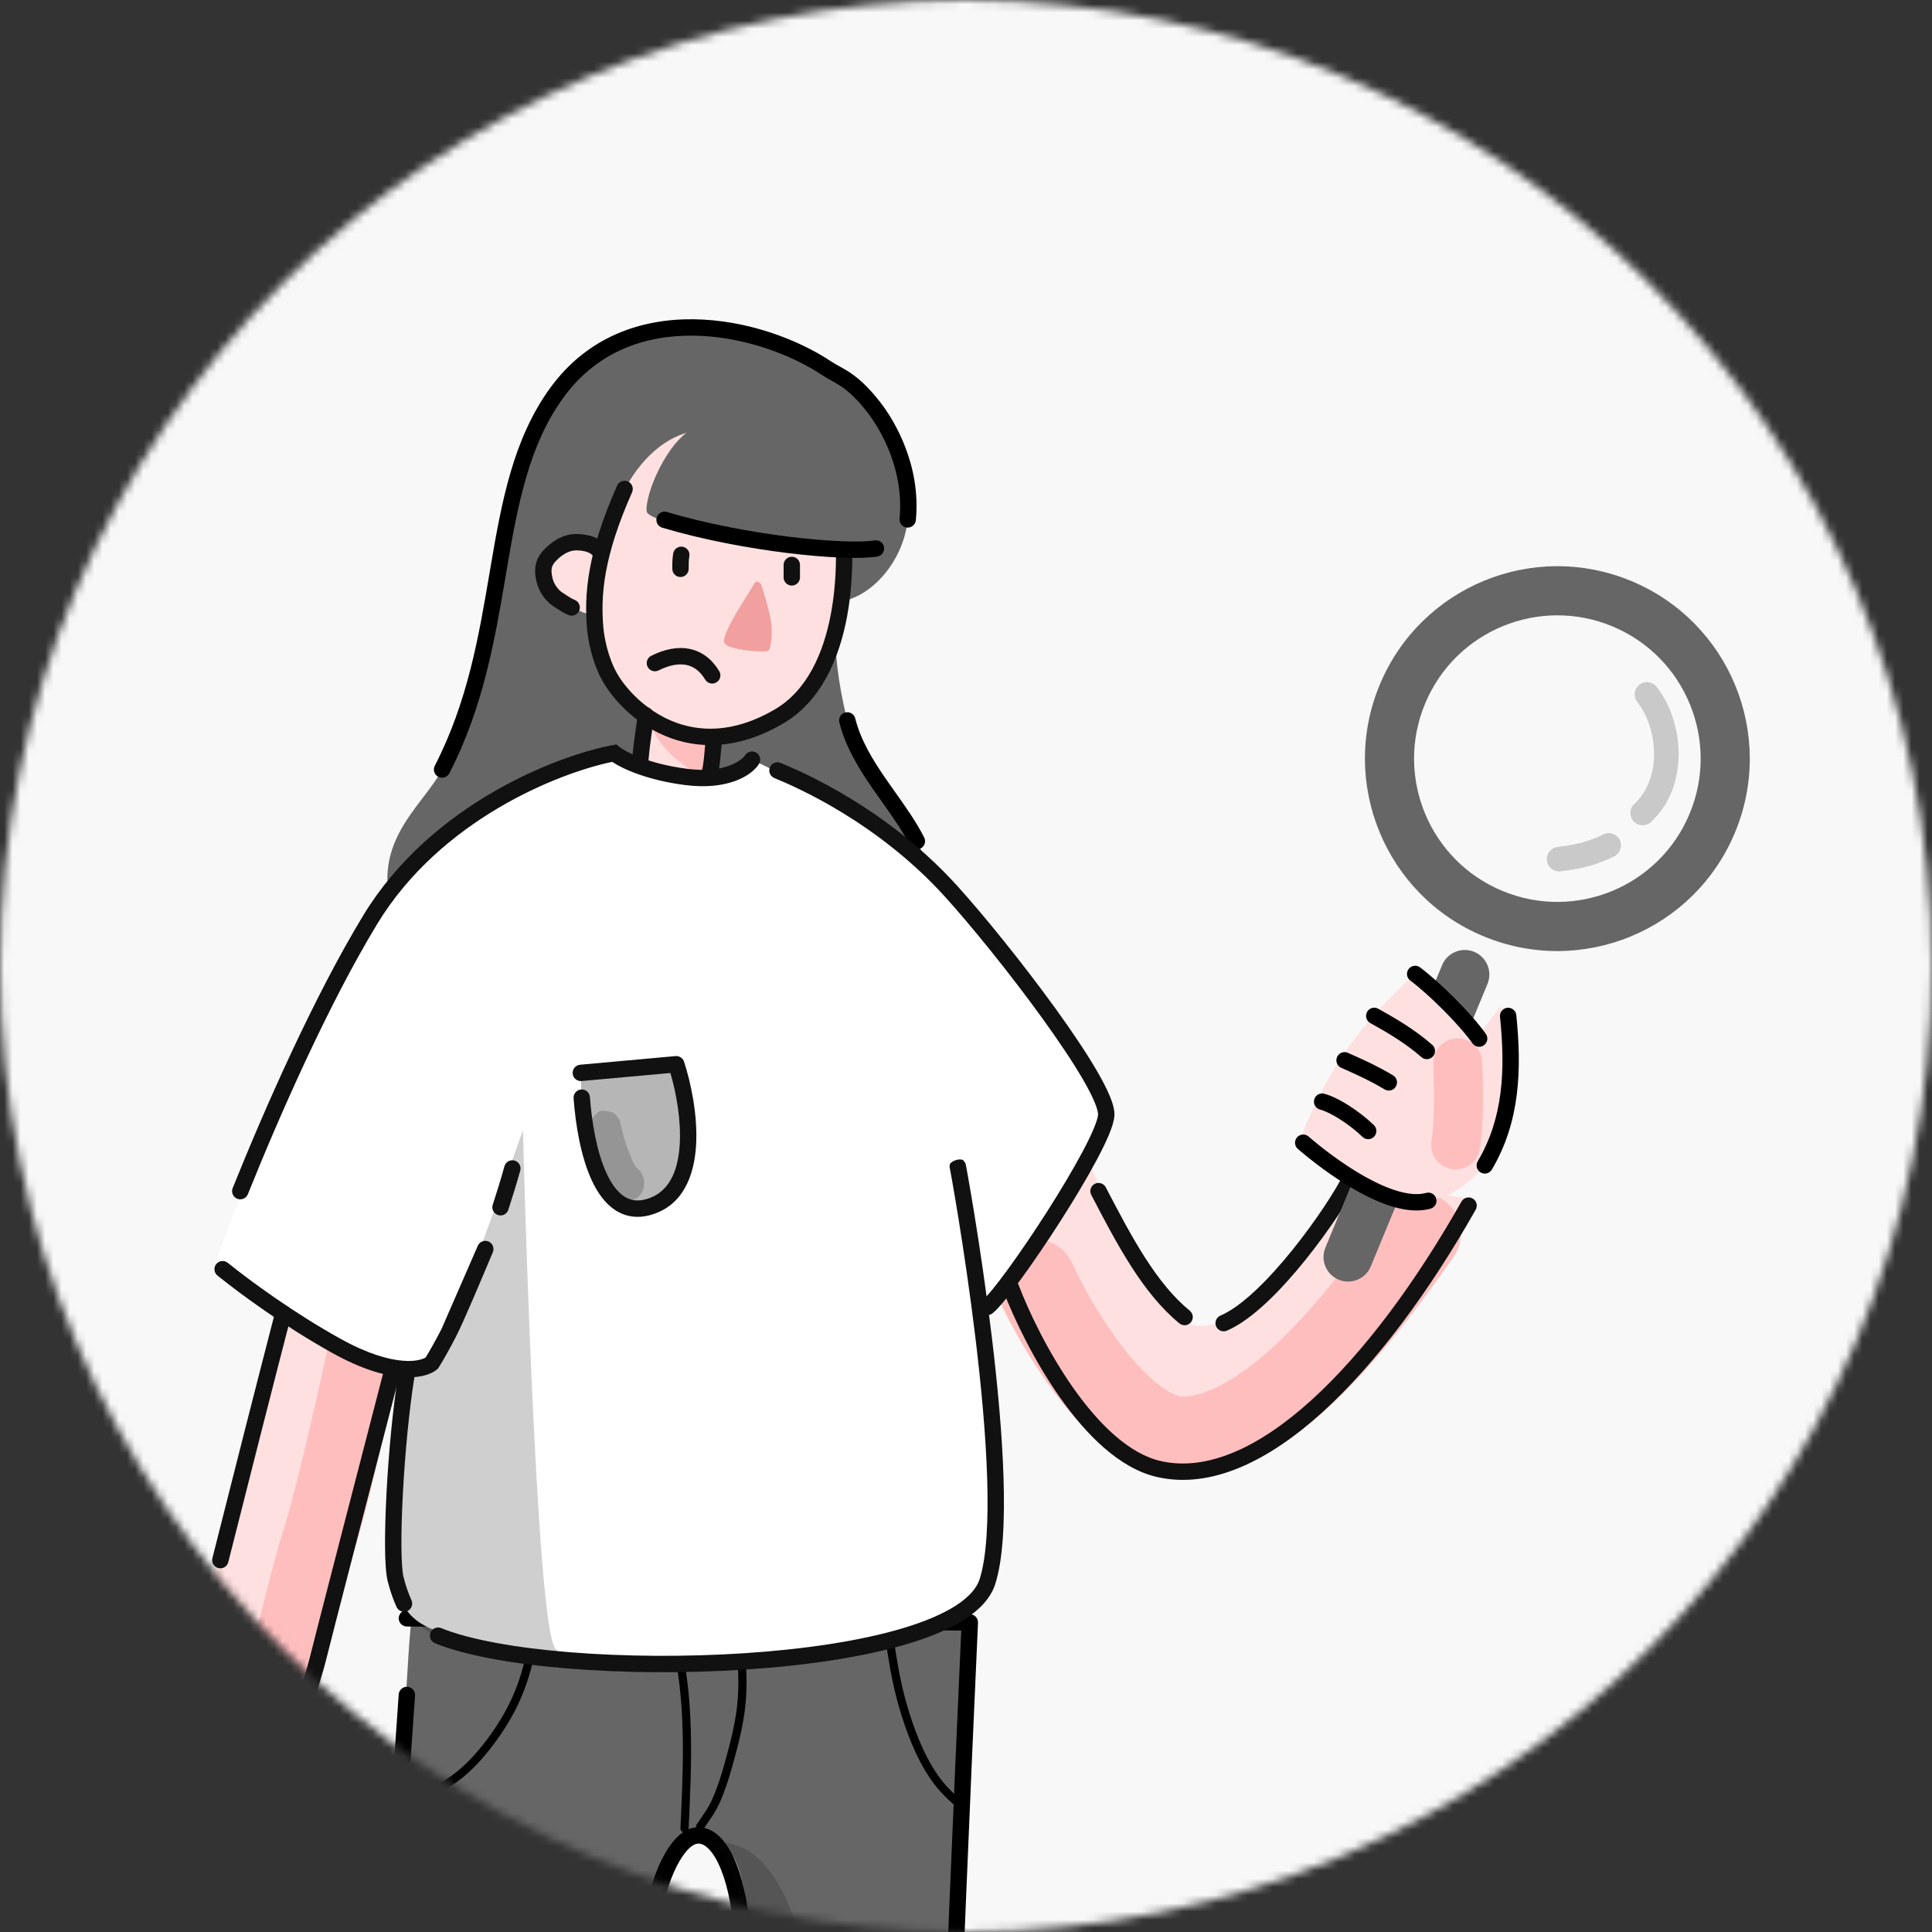 
<svg width="236" height="236" viewBox="0 0 236 236" fill="none" xmlns="http://www.w3.org/2000/svg">
<rect x="0" y="0" width="236" height="236" fill="#333333" stroke="none"/>
<mask id="mask0_560_4103" style="mask-type:alpha" maskUnits="userSpaceOnUse" x="0" y="0" width="236" height="236">
<circle cx="118" cy="118" r="118" fill="#C4C4C4"/>
</mask>
<g mask="url(#mask0_560_4103)">
<circle cx="118.5" cy="118.5" r="140.5" fill="#F8F8F8"/>
<path d="M77 93H87V95H77V93Z" fill="#C4C4C4"/>
<path d="M110.88 63.447C110.401 68.469 106.5 73 102.5 73.5C102.5 73.5 101 78 103.5 88C106 98 118.88 104 110.88 115.5C102.88 127 54.476 125.5 49 114C44 103.5 51.5 98.853 54.001 94C62.5 77.5 57.001 67 68.001 48C74.948 36 93.001 39.667 101.001 45C102.501 46 104.001 46.255 106.694 49.693C108.501 52 111.478 57.168 110.88 63.447Z" fill="#666666"/>
<path fill-rule="evenodd" clip-rule="evenodd" d="M84.772 39C91.147 39.086 97.41 41.405 101.555 44.168C101.861 44.372 102.167 44.541 102.53 44.742C102.562 44.76 102.595 44.779 102.629 44.797C103.027 45.018 103.475 45.27 103.966 45.608C104.962 46.294 106.082 47.291 107.481 49.077C109.371 51.489 112.507 56.908 111.875 63.541C111.823 64.091 111.334 64.494 110.785 64.442C110.235 64.39 109.832 63.902 109.884 63.352C110.448 57.428 107.63 52.51 105.906 50.31C104.611 48.657 103.635 47.808 102.833 47.256C102.425 46.976 102.048 46.762 101.659 46.546C101.624 46.527 101.588 46.507 101.553 46.487C101.202 46.293 100.824 46.084 100.446 45.832L101 45L100.446 45.832C96.59 43.262 90.698 41.08 84.745 41C78.825 40.92 72.92 42.91 68.81 48.587C64.623 54.368 63.272 61.508 61.915 69.48C61.861 69.799 61.806 70.119 61.752 70.44C60.455 78.086 59.047 86.386 54.889 94.458C54.636 94.949 54.033 95.142 53.542 94.889C53.051 94.636 52.858 94.033 53.111 93.542C57.124 85.752 58.486 77.727 59.793 70.028C59.843 69.733 59.893 69.439 59.943 69.145C61.289 61.242 62.688 53.632 67.19 47.413C71.77 41.09 78.365 38.913 84.772 39ZM103.258 87.03C103.793 86.896 104.336 87.222 104.47 87.757C105.127 90.383 106.559 92.752 108.195 95.124C108.569 95.666 108.956 96.211 109.345 96.76C110.626 98.564 111.936 100.409 112.893 102.303C113.142 102.796 112.944 103.397 112.451 103.646C111.958 103.895 111.357 103.698 111.108 103.205C110.225 101.457 109.038 99.784 107.777 98.008C107.373 97.438 106.961 96.857 106.549 96.26C104.889 93.854 103.278 91.236 102.53 88.243C102.396 87.707 102.722 87.164 103.258 87.03Z" fill="black"/>
<path fill-rule="evenodd" clip-rule="evenodd" d="M75.937 60.623C77.133 57.733 81.02 52.072 87 52.551C94.475 53.149 101.352 54.345 102.548 61.52C103.744 68.696 104.043 83.645 94.176 88.429C91.628 89.664 89.302 90.116 87.276 90.128L86.701 95.306C86.701 95.306 84.309 96.8 81.618 96.203C78.927 95.605 78.03 94.409 78.03 94.409L79.211 87.616C76.747 85.782 72.427 79.5 72.647 74.69C72.406 74.951 72.111 75.065 71.751 74.975C69.359 74.377 65.173 70.789 67.266 67.5C68.94 64.869 72.149 66.404 73.545 67.5C73.57 67.836 73.59 68.212 73.603 68.611C74.125 66.452 74.771 64.386 75.318 62.637C75.547 61.905 75.759 61.228 75.937 60.623ZM80.231 88.269C80.915 88.663 81.846 89.118 82.991 89.48C82.21 89.352 81.578 89.2 81.319 89.027C80.984 88.804 80.594 88.529 80.231 88.269Z" fill="#FEE0E0"/>
<path d="M86.7 90.223C84.786 90.223 80.919 88.628 79.225 87.831C80.421 91.897 84.507 94.309 86.401 95.007L86.7 90.223Z" fill="#FFBEBE"/>
<path fill-rule="evenodd" clip-rule="evenodd" d="M76.704 58.813C76.199 58.588 75.608 58.816 75.383 59.32C71.734 67.531 71.336 72.593 71.713 76.857C71.837 78.249 72.341 80.98 73.635 83.244C74.846 85.364 77.467 88.3 81.236 89.889C85.061 91.503 89.988 91.692 95.638 88.396C100.32 85.665 102.547 80.398 103.496 75.176C104.45 69.925 104.159 64.485 103.596 61.059C103.507 60.514 102.992 60.145 102.447 60.235C101.902 60.324 101.533 60.838 101.623 61.383C102.157 64.635 102.433 69.839 101.528 74.818C100.618 79.826 98.56 84.376 94.631 86.668C89.517 89.651 85.251 89.412 82.013 88.046C78.718 86.656 76.405 84.061 75.371 82.252C74.274 80.331 73.815 77.916 73.705 76.68C73.361 72.79 73.684 68.067 77.211 60.133C77.435 59.628 77.208 59.037 76.704 58.813Z" fill="#111111"/>
<path fill-rule="evenodd" clip-rule="evenodd" d="M87.356 89.409C86.809 89.331 86.303 89.711 86.225 90.258C86.151 90.771 86.103 91.325 86.057 91.847C86.034 92.109 86.011 92.363 85.987 92.6C85.909 93.354 85.805 94.033 85.6 94.646C85.426 95.17 85.709 95.737 86.233 95.911C86.757 96.086 87.323 95.803 87.498 95.279C87.773 94.453 87.894 93.6 87.976 92.805C88.008 92.502 88.032 92.216 88.057 91.941C88.099 91.457 88.138 91.005 88.205 90.541C88.283 89.994 87.903 89.487 87.356 89.409Z" fill="#111111"/>
<path fill-rule="evenodd" clip-rule="evenodd" d="M78.869 86.357C78.317 86.345 77.86 86.784 77.848 87.336C77.835 87.928 77.748 88.504 77.649 89.152C77.624 89.318 77.598 89.488 77.573 89.665C77.357 91.156 77.216 92.642 77.091 94.117C77.044 94.667 77.452 95.151 78.002 95.198C78.552 95.245 79.037 94.837 79.083 94.287C79.208 92.82 79.345 91.382 79.552 89.951C79.573 89.809 79.595 89.662 79.618 89.51C79.719 88.851 79.832 88.114 79.847 87.378C79.859 86.826 79.421 86.369 78.869 86.357Z" fill="#111111"/>
<path fill-rule="evenodd" clip-rule="evenodd" d="M71.736 67.432C72.137 67.575 72.356 67.763 72.458 67.961C72.713 68.451 73.317 68.641 73.807 68.387C74.297 68.132 74.487 67.528 74.233 67.038C73.815 66.236 73.087 65.79 72.406 65.547C71.723 65.305 70.993 65.23 70.392 65.23C68.714 65.23 67.335 66.202 66.402 67.204C65.862 67.784 65.537 68.403 65.419 69.101C65.305 69.77 65.396 70.431 65.54 71.065C65.798 72.202 66.591 73.426 67.631 74.08C67.723 74.138 67.827 74.206 67.939 74.28C68.36 74.558 68.909 74.92 69.467 75.138C69.982 75.34 70.562 75.086 70.763 74.572C70.964 74.057 70.71 73.477 70.196 73.276C69.853 73.142 69.552 72.944 69.171 72.694C69.026 72.599 68.87 72.496 68.696 72.387C68.15 72.043 67.643 71.295 67.49 70.622C67.368 70.083 67.342 69.723 67.391 69.436C67.434 69.178 67.552 68.905 67.866 68.567C68.62 67.758 69.506 67.23 70.392 67.23C70.849 67.23 71.335 67.29 71.736 67.432Z" fill="#111111"/>
<path d="M88.494 78.562C87.896 77.665 91.783 71.985 92.082 71.387C92.381 70.789 92.686 71.075 92.979 71.387C93.278 72.284 93.936 74.436 94.175 75.872C94.414 77.307 94.175 79.16 93.876 79.459C93.577 79.758 89.092 79.459 88.494 78.562Z" fill="#F19F9F"/>
<path fill-rule="evenodd" clip-rule="evenodd" d="M96.721 68.008C96.168 68.008 95.721 68.456 95.721 69.008V70.53C95.721 71.082 96.168 71.53 96.721 71.53C97.273 71.53 97.721 71.082 97.721 70.53V69.008C97.721 68.456 97.273 68.008 96.721 68.008Z" fill="#111111"/>
<path fill-rule="evenodd" clip-rule="evenodd" d="M83.399 66.789C82.856 66.69 82.335 67.05 82.237 67.594C82.123 68.217 82.124 68.826 82.125 69.347C82.125 69.393 82.126 69.439 82.126 69.484C82.126 70.036 82.573 70.484 83.126 70.484C83.678 70.484 84.126 70.036 84.126 69.484C84.126 69.449 84.125 69.414 84.125 69.38C84.125 68.823 84.125 68.389 84.204 67.951C84.303 67.408 83.943 66.888 83.399 66.789Z" fill="#111111"/>
<path fill-rule="evenodd" clip-rule="evenodd" d="M84.268 79.272C82.791 78.96 81.181 79.291 79.553 80.106C79.059 80.353 78.858 80.953 79.105 81.447C79.352 81.941 79.953 82.141 80.447 81.894C81.818 81.209 82.958 81.04 83.856 81.228C84.728 81.412 85.511 81.962 86.142 83.014C86.427 83.488 87.041 83.642 87.514 83.358C87.988 83.073 88.141 82.459 87.857 81.986C86.989 80.538 85.772 79.588 84.268 79.272Z" fill="#111111"/>
<path d="M99.18 52.188C91.363 49.484 88.523 50.728 84.999 52.188C81.476 53.648 78.689 60.632 79 62.5C79.311 64.368 105.185 69.557 106.911 67.564C108.637 65.571 106.997 54.892 99.18 52.188Z" fill="#666666"/>
<path fill-rule="evenodd" clip-rule="evenodd" d="M80.22 63.214C80.062 63.743 80.363 64.3 80.893 64.458C85.86 65.939 91.445 66.972 96.252 67.56C101.018 68.144 105.149 68.307 107.157 67.987C107.703 67.901 108.075 67.388 107.988 66.843C107.901 66.297 107.388 65.926 106.843 66.012C105.14 66.283 101.261 66.158 96.495 65.575C91.768 64.996 86.298 63.983 81.464 62.542C80.935 62.384 80.378 62.685 80.22 63.214Z" fill="black"/>
<path d="M44.141 303.961C45.361 292.305 49.731 198.199 50.255 198.183L118.467 198.183C114.375 288.097 111.589 386.422 111.717 390.644C111.785 392.883 95.548 393.775 95.468 391.137C95.388 388.499 90.942 328.422 92.778 302.485C93.374 294.06 91.067 252.157 90.95 231.033C90.548 229.285 89.863 225.114 86.755 224.658C82.012 223.96 80.926 227.668 80.44 230.852C76.793 254.731 67.57 301.666 67.698 305.887C67.826 310.109 59.359 365.296 55.109 392.362C49.539 393.235 38.377 394.243 38.288 391.288C38.176 387.594 42.921 315.618 44.141 303.961Z" fill="#666666"/>
<path fill-rule="evenodd" clip-rule="evenodd" d="M48.704 197.676C48.708 197.124 49.159 196.679 49.711 196.683L118.474 197.183C118.745 197.185 119.005 197.298 119.192 197.495C119.379 197.692 119.478 197.957 119.465 198.229C115.373 288.162 112.589 386.44 112.716 390.614C112.737 391.319 112.273 391.788 111.926 392.041C111.556 392.312 111.079 392.521 110.584 392.689C109.578 393.031 108.232 393.29 106.788 393.467C103.9 393.821 100.387 393.874 97.957 393.486C97.411 393.399 97.04 392.886 97.127 392.341C97.214 391.795 97.727 391.424 98.272 391.511C100.459 391.86 103.773 391.822 106.544 391.482C107.93 391.312 109.122 391.074 109.94 390.796C110.325 390.665 110.573 390.543 110.713 390.449C110.663 383.767 113.411 287.569 117.42 199.176L49.697 198.683C49.144 198.679 48.7 198.228 48.704 197.676ZM110.807 390.375C110.807 390.375 110.805 390.378 110.799 390.384C110.803 390.378 110.806 390.375 110.807 390.375ZM49.777 206.051C50.328 206.092 50.742 206.571 50.701 207.122C50.041 216.064 48.969 232.705 47.868 249.78C46.327 273.683 44.731 298.438 44.137 304.121C43.529 309.926 41.897 331.188 40.752 351.324C40.18 361.39 39.731 371.161 39.593 378.567C39.523 382.273 39.532 385.37 39.641 387.61C39.695 388.734 39.773 389.616 39.873 390.243C39.923 390.558 39.975 390.781 40.022 390.926C40.031 390.953 40.038 390.974 40.045 390.991C40.107 391.033 40.215 391.093 40.387 391.161C40.631 391.259 40.954 391.354 41.354 391.442C42.155 391.618 43.192 391.747 44.38 391.826C46.754 391.983 49.634 391.933 52.248 391.699C52.798 391.65 53.284 392.057 53.333 392.607C53.382 393.157 52.976 393.642 52.426 393.692C49.722 393.933 46.737 393.986 44.248 393.821C43.005 393.739 41.861 393.601 40.926 393.396C40.458 393.293 40.023 393.17 39.646 393.019C39.28 392.873 38.907 392.678 38.614 392.402C38.336 392.14 38.197 391.783 38.118 391.54C38.028 391.258 37.957 390.923 37.898 390.558C37.781 389.825 37.699 388.858 37.643 387.707C37.532 385.399 37.523 382.25 37.593 378.53C37.732 371.085 38.183 361.285 38.755 351.211C39.9 331.066 41.535 309.766 42.148 303.913C42.739 298.259 44.326 273.635 45.863 249.792C46.965 232.685 48.042 215.98 48.706 206.975C48.747 206.424 49.227 206.01 49.777 206.051ZM82.672 227.951C81.73 229.803 80.961 232.345 80.55 235.031C78.902 245.824 76.296 260.494 73.947 273.717C73.694 275.14 73.444 276.547 73.199 277.93C71.936 285.051 70.792 291.55 69.972 296.532C69.561 299.024 69.234 301.129 69.012 302.74C68.786 304.387 68.685 305.43 68.698 305.857C68.716 306.447 68.598 307.751 68.395 309.533C68.187 311.352 67.88 313.755 67.496 316.608C66.726 322.315 65.643 329.838 64.419 338.113C61.97 354.664 58.956 374.234 56.753 388.327C56.667 388.873 56.156 389.246 55.61 389.161C55.065 389.076 54.691 388.564 54.777 388.019C56.979 373.928 59.993 354.363 62.44 337.82C63.664 329.548 64.746 322.035 65.513 316.341C65.897 313.493 66.203 311.105 66.407 309.306C66.617 307.471 66.711 306.331 66.699 305.918C66.68 305.29 66.811 304.068 67.031 302.468C67.256 300.831 67.587 298.705 67.998 296.207C68.821 291.211 69.967 284.699 71.23 277.581C71.475 276.198 71.725 274.792 71.977 273.37C74.327 260.141 76.929 245.496 78.573 234.73C79.007 231.887 79.828 229.129 80.889 227.044C81.419 226.003 82.03 225.087 82.717 224.412C83.4 223.743 84.241 223.233 85.21 223.204C86.376 223.168 87.352 223.751 88.112 224.567C88.865 225.376 89.479 226.485 89.968 227.722C90.949 230.202 91.523 233.431 91.617 236.516C91.617 236.524 91.617 236.532 91.617 236.54C91.674 246.75 92.321 260.544 92.907 273.036L92.963 274.231C93.561 286.977 94.078 298.267 93.775 302.556C92.198 324.833 95.277 372.481 96.211 386.941C96.246 387.477 96.278 387.967 96.306 388.409C96.341 388.961 95.923 389.436 95.372 389.471C94.821 389.507 94.346 389.089 94.31 388.538C94.281 388.088 94.249 387.587 94.213 387.039C93.279 372.591 90.192 324.837 91.78 302.415C92.073 298.278 91.568 287.16 90.966 274.324C90.947 273.92 90.928 273.513 90.909 273.105C90.323 260.639 89.674 246.815 89.618 236.564C89.528 233.655 88.984 230.67 88.108 228.458C87.669 227.347 87.168 226.488 86.648 225.93C86.134 225.377 85.675 225.191 85.271 225.203C84.991 225.211 84.603 225.365 84.118 225.84C83.639 226.311 83.144 227.023 82.672 227.951Z" fill="black"/>
<path fill-rule="evenodd" clip-rule="evenodd" d="M82.348 199.502C82.616 199.436 82.887 199.599 82.954 199.868C84.853 207.551 84.488 215.386 84.129 223.119L84.118 223.362C84.105 223.637 83.871 223.851 83.595 223.838C83.319 223.825 83.106 223.591 83.119 223.315L83.127 223.139C83.488 215.36 83.847 207.649 81.983 200.107C81.916 199.839 82.08 199.568 82.348 199.502Z" fill="black"/>
<path fill-rule="evenodd" clip-rule="evenodd" d="M90.006 198.675C90.278 198.628 90.537 198.81 90.585 199.082C91.082 201.938 91.337 204.754 91.109 207.689C90.898 210.411 90.198 213.075 89.485 215.644C89.046 217.223 88.548 218.804 87.858 220.325C87.465 221.189 86.973 221.9 86.492 222.597C86.305 222.866 86.121 223.133 85.944 223.405C85.794 223.637 85.484 223.703 85.253 223.553C85.021 223.403 84.955 223.093 85.105 222.861C85.316 222.536 85.521 222.24 85.717 221.957C86.178 221.29 86.594 220.69 86.947 219.912C87.606 218.461 88.088 216.937 88.521 215.377C89.236 212.804 89.91 210.226 90.112 207.611C90.332 204.785 90.087 202.058 89.6 199.253C89.552 198.981 89.734 198.723 90.006 198.675Z" fill="black"/>
<path fill-rule="evenodd" clip-rule="evenodd" d="M65.055 200.17C65.329 200.207 65.52 200.459 65.482 200.733C64.884 205.101 63.314 208.893 60.742 212.472C59.408 214.329 57.747 216.281 55.776 217.701C53.8 219.126 51.487 220.033 48.875 219.74C48.601 219.71 48.403 219.462 48.434 219.188C48.465 218.913 48.712 218.716 48.986 218.746C51.282 219.004 53.352 218.216 55.191 216.89C57.036 215.56 58.624 213.706 59.93 211.889C62.412 208.435 63.916 204.795 64.492 200.597C64.529 200.324 64.781 200.132 65.055 200.17Z" fill="black"/>
<path fill-rule="evenodd" clip-rule="evenodd" d="M108.355 198.104C108.628 198.064 108.882 198.252 108.922 198.526C108.958 198.766 108.993 199.005 109.028 199.245C109.472 202.262 109.911 205.251 110.751 208.144C111.627 211.163 112.761 214.217 114.514 216.777C115.496 218.211 116.692 219.327 118.065 220.435C118.28 220.608 118.314 220.923 118.141 221.138C117.967 221.353 117.653 221.386 117.438 221.213C116.031 220.079 114.75 218.892 113.689 217.342C111.847 214.651 110.678 211.478 109.791 208.423C108.931 205.461 108.482 202.406 108.041 199.403C108.005 199.159 107.969 198.915 107.933 198.672C107.893 198.399 108.082 198.145 108.355 198.104Z" fill="black"/>
<path d="M91.428 246.099C91.828 230.499 88.261 225.599 86.428 225.099C100.428 223.099 101.471 256.627 100.428 276.099C98.928 304.099 101.928 360.599 101.928 392.099C99.334 392.233 97.764 393.015 95.428 391.599C94.928 381.599 92.428 306.099 92.928 302.599C93.428 299.099 90.928 265.599 91.428 246.099Z" fill="#111111" fill-opacity="0.2"/>
<path d="M145.753 161.872C142.022 161.026 135.389 147.515 132.799 141.526L122.953 157.38C124.421 160.462 128.549 168.16 133.317 174.29C139.276 181.952 145.753 181.424 155.858 176.668C163.941 172.863 175.289 155.002 179.953 146.547L165.185 143.904C159.226 155.266 150.417 162.928 145.753 161.872Z" fill="#FEE0E0"/>
<path fill-rule="evenodd" clip-rule="evenodd" d="M176.315 146.575C178.578 148.157 179.129 151.274 177.547 153.537C174.331 158.137 169.794 164.399 164.588 169.674C159.561 174.768 153.046 179.851 145.773 180.568C142.308 180.91 139.216 179.631 136.78 178.028C134.33 176.415 132.14 174.216 130.277 171.972C126.549 167.482 123.533 162.078 121.859 158.439C120.705 155.931 121.803 152.961 124.312 151.808C126.821 150.654 129.79 151.752 130.944 154.261C132.366 157.351 134.951 161.947 137.971 165.585C139.483 167.405 140.953 168.802 142.278 169.675C143.619 170.557 144.419 170.653 144.792 170.616C148.352 170.265 152.722 167.461 157.471 162.65C162.041 158.019 166.171 152.355 169.352 147.807C170.934 145.544 174.052 144.992 176.315 146.575Z" fill="#FFBEBE"/>
<path d="M48.074 167.156C47.038 167.367 38.834 162.664 34.861 160.286L15.947 228.984L28.902 233.212C35.552 210.665 49.111 166.945 48.074 167.156Z" fill="#FEE0E0"/>
<path fill-rule="evenodd" clip-rule="evenodd" d="M45.921 158.57C43.489 158.06 41.103 159.618 40.593 162.05C39.417 167.653 36.425 181.072 34.819 186.244C33.599 190.17 32.789 193.446 32.012 196.592L31.972 196.754C31.181 199.952 30.415 203.032 29.252 206.734C28.561 208.932 27.928 211.066 27.27 213.283C25.914 217.853 24.454 222.772 22.176 229.315C21.359 231.662 22.599 234.227 24.946 235.044C27.293 235.861 29.858 234.621 30.675 232.274C33.019 225.543 34.59 220.255 35.976 215.586C36.617 213.429 37.218 211.405 37.838 209.431C39.093 205.437 39.916 202.117 40.708 198.914L40.733 198.815C41.517 195.644 42.273 192.586 43.414 188.913C45.169 183.261 48.245 169.407 49.401 163.898C49.912 161.466 48.353 159.081 45.921 158.57Z" fill="#FFBEBE"/>
<path d="M45.484 112.462C53.568 99.145 68.716 93.35 75.28 92.117C76.143 92.822 79.114 94.389 84.089 95.023C89.063 95.658 91.516 93.879 92.121 92.91L101.707 97.666C104.471 99.603 110.931 104.377 114.662 107.97C119.325 112.462 129.948 123.824 132.798 130.693C135.648 137.563 135.907 134.393 131.243 144.433C126.58 154.473 120.621 158.701 120.102 159.758C119.584 160.815 123.471 192.521 119.066 195.956C114.662 199.391 78.686 207.486 64.139 202.298C52.342 198.09 47.298 201.505 47.816 185.123C48.231 172.018 49.198 167.812 49.63 167.348C47.679 167.237 44.93 166.512 41.339 164.514C34.499 160.709 28.471 156.059 26.312 154.209C29.334 145.842 37.401 125.779 45.484 112.462Z" fill="white"/>
<g style="mix-blend-mode:multiply" opacity="0.2">
<path d="M67.902 201.458C65.426 199.566 63.878 138.055 63.878 138.055C63.878 138.055 54.53 164.552 53.045 166.444C51.559 168.337 49.331 167.391 49.331 167.391C48.505 175.277 45.616 188.525 49.33 196.096C53.045 203.666 70.378 203.351 67.902 201.458Z" fill="#111111"/>
</g>
<path fill-rule="evenodd" clip-rule="evenodd" d="M75.292 90.931L74.836 91.017C68.116 92.28 52.655 98.177 44.37 111.826C38.348 121.747 32.354 135.349 28.423 145.13C28.217 145.642 28.465 146.225 28.978 146.431C29.49 146.637 30.072 146.388 30.278 145.876C34.2 136.12 40.145 122.642 46.08 112.864C53.794 100.155 68.171 94.432 74.785 93.066C76.12 93.959 79.137 95.316 83.703 95.898C88.918 96.563 91.83 94.732 92.71 93.322C93.002 92.853 92.859 92.237 92.391 91.944C91.922 91.652 91.305 91.795 91.013 92.263C90.683 92.791 88.69 94.518 83.956 93.915C79.104 93.296 76.329 91.777 75.653 91.225L75.292 90.931ZM62.854 141.768C62.322 141.619 61.77 141.929 61.621 142.461C61.166 144.085 60.686 145.655 60.191 147.162C60.019 147.686 60.305 148.251 60.83 148.423C61.355 148.596 61.92 148.31 62.092 147.785C62.595 146.252 63.084 144.654 63.547 143C63.696 142.469 63.386 141.917 62.854 141.768ZM59.675 151.654C59.169 151.438 58.584 151.67 58.364 152.174L58.359 152.186L53.945 162.309C53.159 163.842 52.485 165.028 51.992 165.82C51.654 166.031 50.771 166.35 49.169 166.214C47.414 166.066 44.895 165.375 41.566 163.523C35.757 160.292 30.531 156.438 27.82 154.257C27.39 153.91 26.76 153.979 26.414 154.409C26.068 154.839 26.136 155.469 26.566 155.815C29.338 158.045 34.659 161.97 40.593 165.271C44.103 167.223 46.896 168.03 49.001 168.207C51.066 168.382 52.583 167.955 53.386 167.273L53.502 167.174L53.583 167.046C54.128 166.187 54.875 164.88 55.739 163.193C56.647 161.423 58.957 155.926 60.089 153.232L60.203 152.961C60.416 152.454 60.18 151.871 59.675 151.654Z" fill="#111111"/>
<path fill-rule="evenodd" clip-rule="evenodd" d="M94.078 93.659C93.827 94.152 94.023 94.754 94.515 95.005C94.567 95.031 94.695 95.085 94.892 95.168C97.012 96.063 107.081 100.31 115.473 109.581C118.615 113.052 123.385 118.931 127.335 124.401C129.311 127.136 131.067 129.749 132.309 131.896C132.93 132.971 133.411 133.909 133.726 134.673C134.057 135.478 134.147 135.957 134.131 136.172C134.111 136.46 133.959 137.01 133.614 137.839C133.282 138.638 132.811 139.606 132.234 140.692C131.081 142.862 129.533 145.449 127.906 147.998C126.279 150.545 124.582 153.039 123.135 155.024C122.411 156.017 121.754 156.875 121.203 157.545C120.637 158.234 120.226 158.671 119.987 158.866C119.559 159.215 119.495 159.845 119.844 160.273C120.193 160.701 120.823 160.765 121.251 160.416C121.659 160.083 122.18 159.507 122.748 158.815C123.332 158.105 124.013 157.214 124.751 156.203C126.226 154.18 127.946 151.65 129.591 149.074C131.235 146.5 132.813 143.864 134 141.631C134.593 140.515 135.096 139.486 135.461 138.607C135.814 137.758 136.082 136.949 136.127 136.312C136.176 135.602 135.921 134.752 135.575 133.912C135.213 133.032 134.684 132.009 134.04 130.895C132.75 128.665 130.95 125.989 128.957 123.23C124.969 117.709 120.153 111.771 116.956 108.239C112.204 102.99 106.933 99.296 102.792 96.883C100.719 95.675 98.925 94.785 97.615 94.18C96.959 93.877 96.425 93.646 96.039 93.482C95.897 93.422 95.773 93.37 95.674 93.329C95.639 93.314 95.607 93.3 95.578 93.288C95.501 93.256 95.458 93.237 95.438 93.229C95.422 93.222 95.419 93.221 95.423 93.223C94.931 92.972 94.329 93.168 94.078 93.659Z" fill="#111111"/>
<path fill-rule="evenodd" clip-rule="evenodd" d="M116.024 142.213C116.005 142.301 115.992 142.428 115.992 142.466C115.992 142.56 116.004 142.65 116.028 142.735L116.032 142.754C116.044 142.815 116.064 142.914 116.089 143.052C116.141 143.326 116.216 143.741 116.312 144.279C116.502 145.354 116.77 146.92 117.081 148.843C117.703 152.69 118.495 157.961 119.173 163.592C119.851 169.225 120.414 175.204 120.583 180.472C120.753 185.781 120.516 190.233 119.666 192.893C119.313 194.001 118.362 195.098 116.738 196.14C115.125 197.176 112.945 198.094 110.32 198.882C105.073 200.458 98.217 201.466 90.985 201.942C83.761 202.418 76.207 202.36 69.582 201.824C62.93 201.285 57.307 200.27 53.892 198.877C53.381 198.668 52.797 198.914 52.589 199.425C52.38 199.936 52.626 200.52 53.137 200.729C56.847 202.242 62.721 203.274 69.421 203.817C76.147 204.362 83.799 204.42 91.116 203.938C98.425 203.457 105.447 202.434 110.895 200.797C113.617 199.98 115.99 198.997 117.819 197.823C119.638 196.655 121.019 195.233 121.572 193.501C122.536 190.48 122.752 185.717 122.582 180.408C122.411 175.058 121.84 169.014 121.158 163.352C120.476 157.688 119.681 152.389 119.056 148.524C118.743 146.591 118.473 145.016 118.281 143.93C118.185 143.388 118.108 142.966 118.055 142.683C118.029 142.543 118.008 142.433 117.993 142.359C117.986 142.324 117.978 142.288 117.971 142.259C117.971 142.259 117.971 142.258 117.971 142.258C117.969 142.25 117.96 142.21 117.947 142.166C117.941 142.149 117.925 142.106 117.914 142.079C117.89 142.024 117.757 141.821 117.628 141.693C117.021 141.465 116.165 141.903 116.024 142.213Z" fill="#111111"/>
<path fill-rule="evenodd" clip-rule="evenodd" d="M49.788 167.109C49.243 167.021 48.73 167.391 48.642 167.936C47.986 171.99 47.471 177.506 47.213 182.37C47.085 184.803 47.02 187.087 47.035 188.953C47.05 190.778 47.141 192.315 47.365 193.183C47.686 194.428 48.057 195.453 48.441 196.295C48.67 196.798 49.263 197.02 49.766 196.791C50.268 196.562 50.49 195.968 50.261 195.466C49.929 194.739 49.596 193.825 49.302 192.683C49.148 192.088 49.05 190.79 49.035 188.936C49.02 187.123 49.083 184.883 49.211 182.475C49.466 177.656 49.976 172.216 50.616 168.256C50.704 167.71 50.334 167.197 49.788 167.109Z" fill="#111111"/>
<path fill-rule="evenodd" clip-rule="evenodd" d="M48.065 166.864C47.531 166.725 46.985 167.046 46.846 167.581C44.084 178.231 38.399 200.19 37.775 202.735C37.398 204.274 35.149 211.289 32.904 218.221C32.302 220.081 31.701 221.933 31.139 223.665C29.623 228.337 28.391 232.131 28.197 232.825C28.048 233.357 28.358 233.908 28.89 234.057C29.422 234.206 29.974 233.896 30.123 233.364C30.305 232.713 31.504 229.019 33.003 224.4C33.574 222.641 34.189 220.748 34.807 218.837C37.032 211.964 39.317 204.843 39.717 203.211C40.337 200.683 46.017 178.746 48.782 168.083C48.921 167.548 48.6 167.002 48.065 166.864Z" fill="#111111"/>
<path fill-rule="evenodd" clip-rule="evenodd" d="M34.852 159.465C34.318 159.327 33.772 159.648 33.633 160.182C31.533 168.28 28.138 181.612 25.945 190.334C25.811 190.869 26.136 191.413 26.671 191.548C27.207 191.682 27.75 191.357 27.885 190.821C30.077 182.103 33.471 168.777 35.569 160.684C35.708 160.15 35.387 159.604 34.852 159.465ZM25.512 196.189C24.976 196.058 24.434 196.386 24.303 196.922C23.923 198.471 21.669 205.894 19.427 213.216C18.695 215.609 17.965 217.988 17.305 220.138C15.956 224.531 14.902 227.966 14.725 228.597C14.576 229.129 14.886 229.681 15.418 229.83C15.95 229.979 16.502 229.669 16.651 229.137C16.821 228.53 17.854 225.164 19.188 220.818C19.854 218.65 20.594 216.237 21.34 213.802C23.567 206.526 25.848 199.02 26.245 197.398C26.377 196.862 26.049 196.321 25.512 196.189Z" fill="#111111"/>
<path fill-rule="evenodd" clip-rule="evenodd" d="M165.364 143.154C164.868 142.911 164.269 143.116 164.026 143.612C163.183 145.33 160.804 149.044 157.907 152.645C156.464 154.438 154.91 156.182 153.375 157.621C151.828 159.071 150.356 160.16 149.078 160.708C148.571 160.925 148.336 161.513 148.553 162.021C148.771 162.528 149.359 162.763 149.867 162.546C151.46 161.862 153.132 160.59 154.743 159.08C156.367 157.557 157.985 155.739 159.465 153.898C162.416 150.231 164.891 146.389 165.821 144.492C166.065 143.996 165.86 143.397 165.364 143.154ZM133.727 144.613C133.237 144.868 133.046 145.472 133.302 145.962C136.456 152.022 139.591 157.987 144.069 161.657C144.496 162.007 145.126 161.944 145.476 161.517C145.826 161.09 145.764 160.46 145.336 160.11C141.239 156.752 138.284 151.201 135.076 145.038C134.821 144.548 134.217 144.358 133.727 144.613Z" fill="#111111"/>
<path fill-rule="evenodd" clip-rule="evenodd" d="M179.885 146.4C179.405 146.128 178.794 146.297 178.522 146.778C172.965 156.592 166.609 165.219 160.181 171.041C153.715 176.897 147.392 179.728 141.824 178.482C137.965 177.618 134.244 174.002 131.108 169.548C128.007 165.145 125.633 160.149 124.405 156.908C124.209 156.392 123.631 156.132 123.115 156.328C122.599 156.524 122.339 157.101 122.534 157.617C123.81 160.982 126.256 166.133 129.472 170.7C132.653 175.216 136.748 179.395 141.387 180.433C147.937 181.899 154.92 178.504 161.524 172.523C168.166 166.507 174.645 157.684 180.263 147.763C180.535 147.283 180.366 146.673 179.885 146.4Z" fill="#111111"/>
<path d="M35.648 248.576C36.177 246.764 31.146 237.76 28.565 233.485C27.885 232.087 24.811 230.81 21.569 230.321C17.517 229.709 16.754 229.407 14.983 231.336C13.211 233.265 9.779 237.69 6.537 241.762C3.294 245.834 1.734 247.108 1.006 250.593C0.278 254.077 20.126 266.457 23.483 262.759C26.841 259.061 27.834 252.577 29.675 247.505C29.987 248.093 32.436 249.78 33.622 250.551C34.077 250.648 35.12 250.388 35.648 248.576Z" fill="#FEE0E0"/>
<path fill-rule="evenodd" clip-rule="evenodd" d="M14.37 231.936C14.775 232.309 14.799 232.942 14.424 233.35C13.593 234.255 11.247 237.517 8.635 241.166C8.518 241.33 8.4 241.494 8.282 241.659C5.811 245.112 3.201 248.758 1.634 250.725C1.289 251.159 0.66 251.232 0.23 250.889C-0.2 250.546 -0.269 249.916 0.076 249.482C1.609 247.557 4.194 243.946 6.687 240.463C6.796 240.31 6.906 240.158 7.015 240.005C9.568 236.439 12.018 233.023 12.958 231.999C13.333 231.591 13.965 231.563 14.37 231.936ZM28.349 232.845C28.822 232.557 29.436 232.705 29.721 233.177C31.037 235.358 32.625 238.471 33.945 241.354C35.247 244.2 36.351 246.957 36.629 248.378C36.734 248.92 36.381 249.448 35.84 249.557C35.298 249.667 34.774 249.316 34.668 248.774C34.443 247.624 33.447 245.08 32.128 242.199C30.827 239.356 29.274 236.316 28.01 234.222C27.725 233.75 27.877 233.134 28.349 232.845ZM9.305 249.921C9.788 250.185 9.963 250.792 9.697 251.278L7.126 255.965C6.86 256.45 6.252 256.63 5.769 256.366C5.286 256.102 5.111 255.494 5.377 255.009L7.947 250.322C8.214 249.836 8.822 249.657 9.305 249.921ZM30.017 246.562C30.535 246.749 30.802 247.321 30.613 247.842C29.128 251.933 26.469 258.388 25.292 261.247C25.005 261.943 24.806 262.426 24.733 262.609C24.529 263.124 23.948 263.379 23.436 263.178C22.924 262.976 22.673 262.396 22.877 261.881C22.96 261.673 23.174 261.153 23.479 260.412C24.677 257.502 27.273 251.198 28.736 247.168C28.925 246.647 29.499 246.376 30.017 246.562ZM14.62 253.506C15.114 253.748 15.316 254.348 15.071 254.845L12.972 259.096C12.727 259.593 12.128 259.799 11.634 259.557C11.139 259.314 10.938 258.715 11.183 258.218L13.282 253.966C13.527 253.469 14.126 253.263 14.62 253.506ZM19.604 255.696C20.111 255.909 20.348 256.495 20.132 257.006L18.502 260.855C18.286 261.365 17.699 261.606 17.192 261.393C16.684 261.179 16.448 260.593 16.664 260.083L18.293 256.233C18.509 255.723 19.096 255.483 19.604 255.696Z" fill="#111111"/>
<path fill-rule="evenodd" clip-rule="evenodd" d="M183.528 108.832C192.454 112.537 202.694 108.305 206.4 99.378C210.106 90.452 205.873 80.212 196.947 76.506C188.02 72.801 177.78 77.033 174.075 85.959C170.369 94.886 174.601 105.126 183.528 108.832ZM181.227 114.373C193.214 119.349 206.965 113.666 211.941 101.679C216.917 89.692 211.234 75.941 199.247 70.965C187.26 65.989 173.509 71.672 168.533 83.659C163.557 95.646 169.24 109.397 181.227 114.373Z" fill="#666666"/>
<path fill-rule="evenodd" clip-rule="evenodd" d="M180.073 116.269C181.605 116.902 182.333 118.656 181.701 120.188L167.445 154.695C166.813 156.227 165.058 156.955 163.527 156.322C161.996 155.69 161.267 153.936 161.9 152.404L176.155 117.897C176.788 116.365 178.542 115.637 180.073 116.269Z" fill="#666666"/>
<path fill-rule="evenodd" clip-rule="evenodd" d="M200.244 83.65C200.892 83.134 201.836 83.241 202.352 83.889C204.021 85.985 205.016 88.978 205.047 91.96C205.078 94.958 204.132 98.129 201.677 100.412C201.07 100.976 200.121 100.942 199.557 100.336C198.993 99.729 199.027 98.78 199.633 98.216C201.321 96.646 202.072 94.374 202.047 91.992C202.022 89.593 201.208 87.268 200.005 85.758C199.489 85.11 199.596 84.166 200.244 83.65ZM197.845 102.583C198.222 103.32 197.931 104.224 197.193 104.602C195.379 105.531 193.195 106.165 190.603 106.44C189.78 106.528 189.041 105.931 188.953 105.107C188.866 104.283 189.463 103.545 190.287 103.457C192.574 103.214 194.391 102.666 195.826 101.931C196.563 101.554 197.467 101.845 197.845 102.583Z" fill="#111111" fill-opacity="0.2"/>
<path d="M173.809 146.356C176.915 147.066 180.309 143.774 181.617 142.04C185.543 136.836 184.38 127.113 183.309 122.903L180.691 126.372L172.868 118.97C172.868 118.97 169.115 122.074 165.118 127.363C161.121 132.652 158.722 139.419 158.722 139.419C168.586 146.86 169.927 145.468 173.809 146.356Z" fill="#FEE0E0"/>
<path fill-rule="evenodd" clip-rule="evenodd" d="M177.984 126.842C179.64 126.792 181.023 128.094 181.073 129.75C181.074 129.803 181.076 129.855 181.077 129.908C181.179 133.275 181.291 136.989 180.773 140.31C180.517 141.947 178.983 143.066 177.346 142.811C175.709 142.555 174.589 141.021 174.844 139.384C175.268 136.669 175.182 133.485 175.075 129.931C175.026 128.275 176.328 126.892 177.984 126.842Z" fill="#FFBEBE"/>
<path fill-rule="evenodd" clip-rule="evenodd" d="M158.438 138.931C158.076 139.349 158.121 139.98 158.538 140.342C160.093 141.69 162.818 143.831 165.76 145.479C167.231 146.303 168.786 147.021 170.299 147.448C171.801 147.872 173.344 148.033 174.742 147.644C175.275 147.496 175.586 146.944 175.437 146.412C175.289 145.88 174.738 145.569 174.206 145.717C173.299 145.97 172.161 145.896 170.842 145.523C169.533 145.154 168.129 144.514 166.737 143.734C163.955 142.175 161.344 140.127 159.848 138.831C159.431 138.469 158.8 138.514 158.438 138.931Z" fill="black"/>
<path fill-rule="evenodd" clip-rule="evenodd" d="M160.536 134.313C160.394 134.847 160.712 135.394 161.246 135.536C161.871 135.702 162.766 136.138 163.74 136.762C164.699 137.378 165.666 138.131 166.432 138.873C166.829 139.258 167.462 139.247 167.846 138.851C168.23 138.454 168.22 137.821 167.824 137.437C166.951 136.592 165.877 135.757 164.819 135.079C163.776 134.41 162.678 133.847 161.759 133.603C161.225 133.461 160.677 133.779 160.536 134.313Z" fill="black"/>
<path fill-rule="evenodd" clip-rule="evenodd" d="M163.332 129.106C163.104 129.609 163.327 130.202 163.831 130.43C164.067 130.536 164.293 130.638 164.513 130.737C166.097 131.449 167.325 132.001 169.14 133.076C169.615 133.357 170.228 133.2 170.51 132.725C170.791 132.25 170.634 131.637 170.159 131.355C168.243 130.221 166.92 129.626 165.33 128.912C165.111 128.813 164.887 128.712 164.655 128.607C164.152 128.38 163.56 128.603 163.332 129.106Z" fill="black"/>
<path fill-rule="evenodd" clip-rule="evenodd" d="M166.993 123.61C166.726 124.094 166.901 124.702 167.384 124.969C169.412 126.091 171.696 127.431 173.631 129.132C174.046 129.496 174.678 129.456 175.043 129.041C175.407 128.626 175.367 127.994 174.952 127.63C172.842 125.775 170.394 124.349 168.352 123.219C167.869 122.952 167.26 123.127 166.993 123.61Z" fill="black"/>
<path fill-rule="evenodd" clip-rule="evenodd" d="M184.124 123.104C183.574 123.16 183.174 123.651 183.231 124.2C183.899 130.742 183.63 136.564 180.512 141.852C180.232 142.328 180.39 142.941 180.866 143.222C181.341 143.502 181.954 143.344 182.235 142.868C185.679 137.027 185.903 130.681 185.22 123.997C185.164 123.448 184.673 123.048 184.124 123.104Z" fill="black"/>
<path fill-rule="evenodd" clip-rule="evenodd" d="M172.068 118.368C171.735 118.809 171.823 119.436 172.264 119.769C174.595 121.527 178.238 125.14 179.866 127.447C180.184 127.898 180.808 128.005 181.259 127.687C181.711 127.369 181.818 126.745 181.5 126.293C179.732 123.789 175.933 120.032 173.468 118.172C173.027 117.839 172.4 117.927 172.068 118.368Z" fill="black"/>
<path d="M70.949 131.057L82.608 130C84.249 135.02 85.873 145.536 79.24 147.439C72.607 149.341 70.949 137.31 70.949 131.057Z" fill="#B6B6B6"/>
<path fill-rule="evenodd" clip-rule="evenodd" d="M72.194 138.675C72.168 138.581 72.147 138.485 72.131 138.385C72.132 138.386 72.131 138.385 72.131 138.383C72.13 138.375 72.125 138.348 72.116 138.297C72.113 138.282 72.11 138.263 72.106 138.243C72.1 138.207 72.093 138.17 72.09 138.148C72.088 138.14 72.085 138.121 72.081 138.101L72.081 138.1C72.08 138.094 72.075 138.061 72.07 138.022C72.068 138.01 72.066 137.988 72.063 137.962C72.061 137.943 72.055 137.884 72.051 137.81C72.05 137.775 72.047 137.695 72.051 137.595C72.051 137.594 72.051 137.594 72.051 137.593C72.052 137.561 72.061 137.206 72.217 136.818C72.346 136.551 72.853 135.964 73.264 135.727C73.797 135.604 74.705 135.795 75.037 136.009C75.206 136.158 75.442 136.435 75.518 136.547C75.563 136.622 75.633 136.751 75.66 136.806C75.738 136.973 75.781 137.118 75.785 137.133C75.785 137.134 75.785 137.134 75.785 137.134C75.798 137.177 75.807 137.211 75.811 137.227C75.82 137.261 75.826 137.288 75.829 137.297C75.834 137.32 75.838 137.339 75.839 137.346C75.843 137.364 75.847 137.381 75.849 137.395C75.86 137.449 75.881 137.553 75.913 137.722C76.094 138.651 76.367 139.551 76.728 140.459C76.8 140.64 76.864 140.807 76.924 140.964C77.074 141.354 77.201 141.684 77.367 142.024C77.471 142.239 77.563 142.393 77.639 142.5C77.705 142.591 77.742 142.622 77.744 142.623C78.655 143.27 78.956 144.613 78.415 145.624C77.874 146.635 76.696 146.931 75.783 146.285C74.9 145.659 74.352 144.711 74.016 144.02C73.752 143.478 73.516 142.862 73.35 142.433C73.306 142.316 73.266 142.212 73.232 142.128C72.793 141.022 72.439 139.881 72.194 138.675Z" fill="#111111" fill-opacity="0.2"/>
<path fill-rule="evenodd" clip-rule="evenodd" d="M83.559 129.689C83.414 129.246 82.982 128.962 82.518 129.004L70.859 130.061C70.309 130.111 69.903 130.597 69.953 131.147C70.003 131.697 70.489 132.103 71.039 132.053L81.892 131.069C82.599 133.485 83.216 136.828 83.029 139.826C82.819 143.19 81.651 145.707 78.964 146.477C77.821 146.805 76.938 146.615 76.197 146.113C75.411 145.581 74.708 144.644 74.108 143.356C72.908 140.781 72.293 137.179 72.061 134.007C72.021 133.456 71.541 133.043 70.991 133.083C70.44 133.123 70.026 133.602 70.066 134.153C70.305 137.407 70.942 141.297 72.295 144.201C72.972 145.654 73.87 146.953 75.075 147.769C76.325 148.615 77.824 148.885 79.516 148.4C83.462 147.268 84.799 143.576 85.025 139.951C85.253 136.288 84.403 132.272 83.559 129.689Z" fill="#111111"/>
</g>
</svg>
